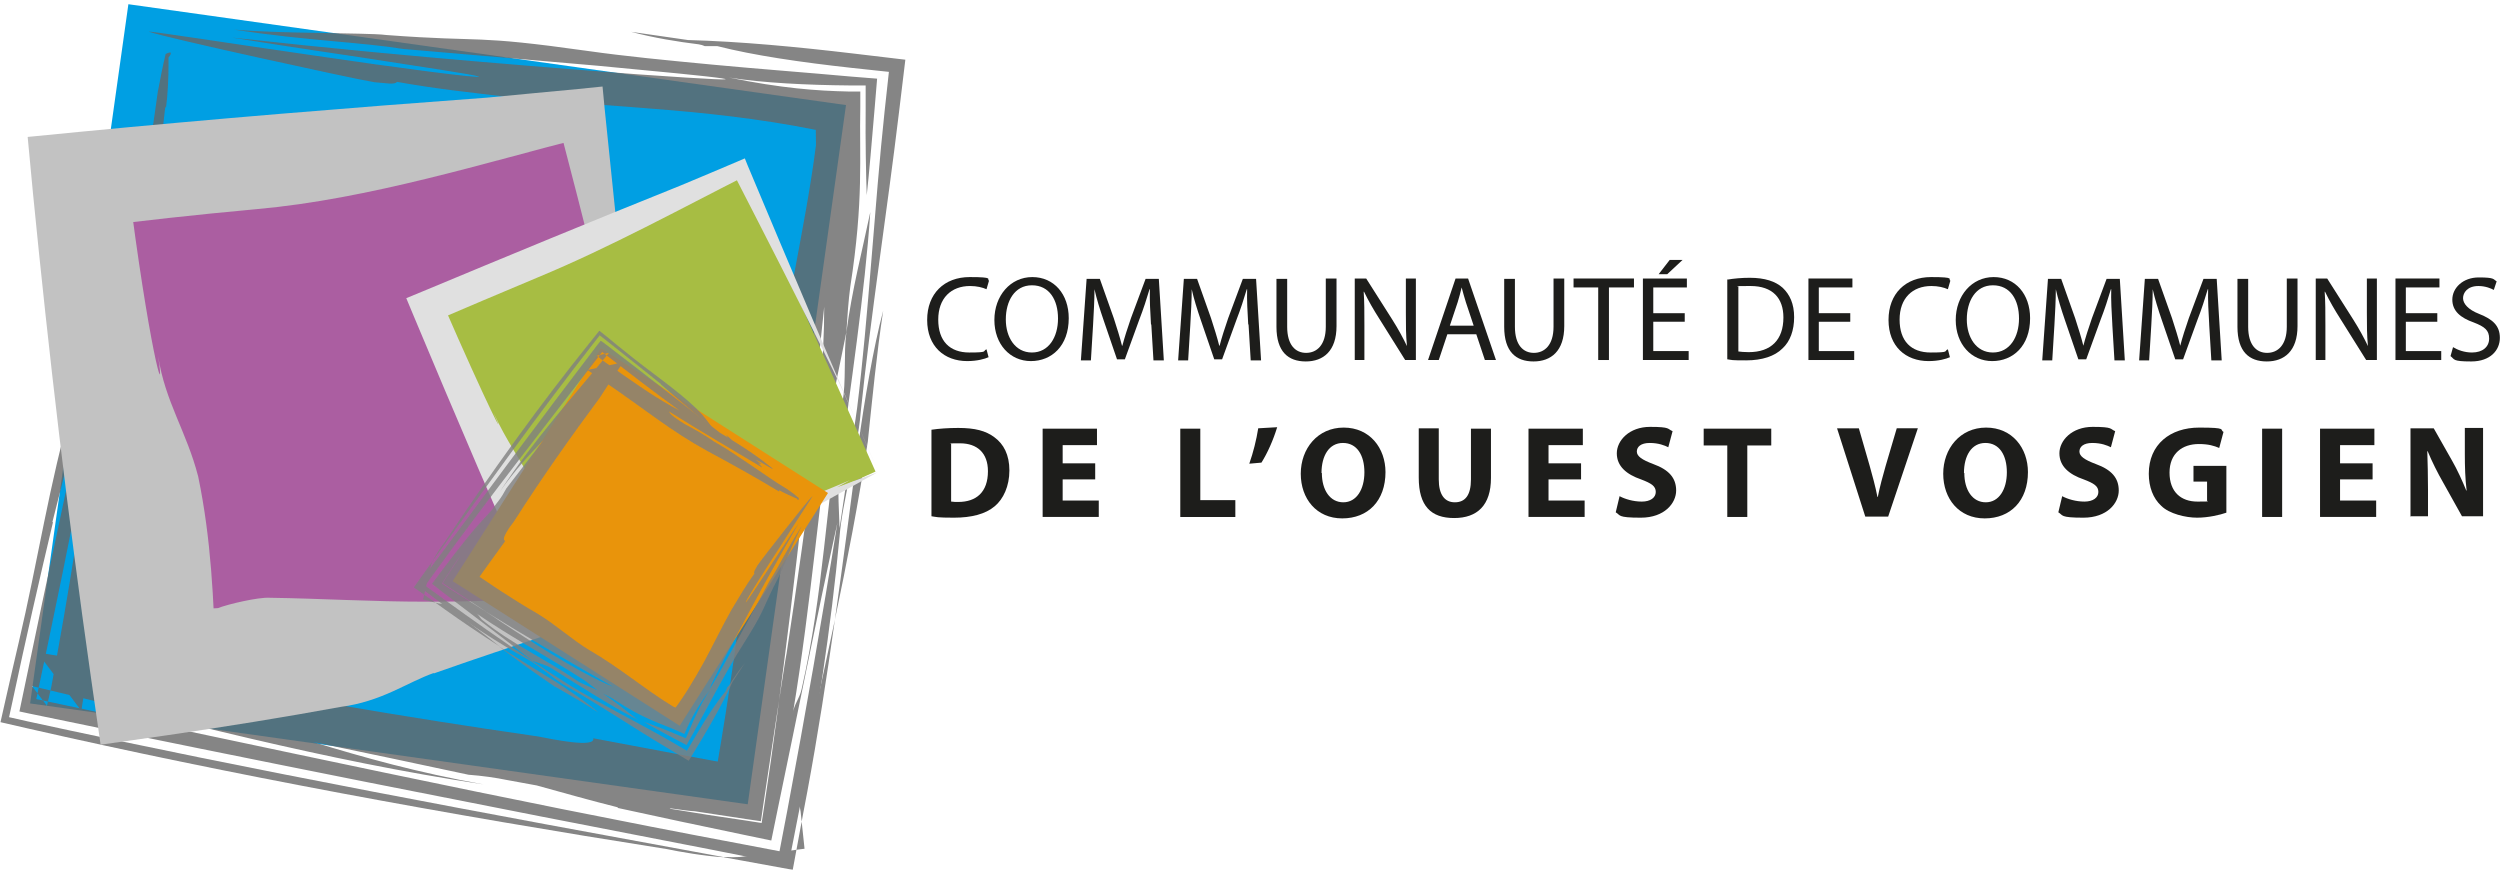 <?xml version="1.0" encoding="UTF-8"?>
<svg id="Calque_2" data-name="Calque 2" xmlns="http://www.w3.org/2000/svg" width="246.6mm" height="85.8mm" viewBox="0 0 699.2 243.3">
  <g id="Calque_1-2" data-name="Calque 1">
    <g>
      <path d="M276.5,99.9c-1.1.5-3.2,1.1-6,1.1-6.4,0-11.2-4.1-11.2-11.5s4.8-12,11.9-12,4.6.6,5.4,1l-.7,2.4c-1.1-.5-2.7-.9-4.6-.9-5.3,0-8.9,3.4-8.9,9.4s3.2,9.2,8.7,9.2,3.6-.4,4.8-.9l.6,2.3Z" style="fill: #1d1d1b;"/>
      <path d="M298.9,89c0,7.8-4.8,12-10.6,12s-10.2-4.7-10.2-11.5,4.5-12,10.6-12,10.2,4.8,10.2,11.5ZM281.3,89.4c0,4.9,2.6,9.2,7.3,9.2s7.3-4.3,7.3-9.5-2.4-9.3-7.3-9.3-7.3,4.5-7.3,9.5Z" style="fill: #1d1d1b;"/>
      <path d="M321.9,90.7c-.2-3.2-.4-7-.3-9.8h-.1c-.8,2.7-1.7,5.5-2.9,8.6l-4,11h-2.2l-3.7-10.8c-1.1-3.2-2-6.1-2.6-8.8h0c0,2.8-.2,6.7-.4,10.1l-.6,9.8h-2.8l1.6-22.8h3.7l3.9,11c.9,2.8,1.7,5.3,2.3,7.7h.1c.6-2.3,1.4-4.8,2.4-7.7l4.1-11h3.7l1.4,22.8h-2.9l-.6-10Z" style="fill: #1d1d1b;"/>
      <path d="M349.1,90.7c-.2-3.2-.4-7-.3-9.8h-.1c-.8,2.7-1.7,5.5-2.9,8.6l-4,11h-2.2l-3.7-10.8c-1.1-3.2-2-6.1-2.6-8.8h0c0,2.8-.2,6.7-.4,10.1l-.6,9.8h-2.8l1.6-22.8h3.7l3.9,11c.9,2.8,1.7,5.3,2.3,7.7h.1c.6-2.3,1.4-4.8,2.4-7.7l4.1-11h3.7l1.4,22.8h-2.9l-.6-10Z" style="fill: #1d1d1b;"/>
      <path d="M360,77.9v13.5c0,5.1,2.3,7.3,5.3,7.3s5.5-2.2,5.5-7.3v-13.5h3v13.3c0,7-3.7,9.9-8.6,9.9s-8.2-2.7-8.2-9.7v-13.4h3Z" style="fill: #1d1d1b;"/>
      <path d="M378.9,100.7v-22.8h3.2l7.3,11.5c1.7,2.7,3,5.1,4.1,7.4h0c-.3-3.1-.3-5.8-.3-9.4v-9.5h2.8v22.8h-3l-7.2-11.5c-1.6-2.5-3.1-5.1-4.3-7.6h-.1c.2,2.9.2,5.6.2,9.4v9.7h-2.8Z" style="fill: #1d1d1b;"/>
      <path d="M404.8,93.5l-2.4,7.2h-3l7.7-22.8h3.5l7.8,22.8h-3.1l-2.4-7.2h-8.1ZM412.2,91.2l-2.2-6.6c-.5-1.5-.8-2.8-1.2-4.2h0c-.3,1.4-.7,2.7-1.1,4.1l-2.2,6.6h6.9Z" style="fill: #1d1d1b;"/>
      <path d="M423.7,77.9v13.5c0,5.1,2.3,7.3,5.3,7.3s5.5-2.2,5.5-7.3v-13.5h3v13.3c0,7-3.7,9.9-8.6,9.9s-8.2-2.7-8.2-9.7v-13.4h3Z" style="fill: #1d1d1b;"/>
      <path d="M447,80.4h-6.9v-2.5h16.9v2.5h-7v20.3h-3v-20.3Z" style="fill: #1d1d1b;"/>
      <path d="M471.2,90h-8.8v8.2h9.9v2.5h-12.8v-22.8h12.3v2.5h-9.4v7.2h8.8v2.4ZM470.6,72.7l-4.3,4h-2.4l3.1-4h3.6Z" style="fill: #1d1d1b;"/>
      <path d="M483.2,78.2c1.8-.3,3.9-.5,6.2-.5,4.2,0,7.2,1,9.2,2.8,2,1.9,3.2,4.5,3.2,8.2s-1.1,6.8-3.3,8.8c-2.1,2.1-5.6,3.3-10.1,3.3s-3.8-.1-5.3-.3v-22.4ZM486.1,98.3c.7.1,1.8.2,3,.2,6.3,0,9.7-3.5,9.7-9.7,0-5.4-3-8.8-9.2-8.8s-2.7.1-3.4.3v18Z" style="fill: #1d1d1b;"/>
      <path d="M517.5,90h-8.8v8.2h9.9v2.5h-12.8v-22.8h12.3v2.5h-9.4v7.2h8.8v2.4Z" style="fill: #1d1d1b;"/>
      <path d="M545.4,99.9c-1.1.5-3.2,1.1-6,1.1-6.4,0-11.2-4.1-11.2-11.5s4.8-12,11.9-12,4.6.6,5.4,1l-.7,2.4c-1.1-.5-2.7-.9-4.6-.9-5.3,0-8.9,3.4-8.9,9.4s3.2,9.2,8.7,9.2,3.6-.4,4.8-.9l.6,2.3Z" style="fill: #1d1d1b;"/>
      <path d="M567.8,89c0,7.8-4.8,12-10.6,12s-10.2-4.7-10.2-11.5,4.5-12,10.6-12,10.2,4.8,10.2,11.5ZM550.1,89.4c0,4.9,2.6,9.2,7.3,9.2s7.3-4.3,7.3-9.5-2.4-9.3-7.3-9.3-7.3,4.5-7.3,9.5Z" style="fill: #1d1d1b;"/>
      <path d="M590.8,90.7c-.2-3.2-.4-7-.3-9.8h-.1c-.8,2.7-1.7,5.5-2.9,8.6l-4,11h-2.2l-3.7-10.8c-1.1-3.2-2-6.1-2.6-8.8h0c0,2.8-.2,6.7-.4,10.1l-.6,9.8h-2.8l1.6-22.8h3.7l3.9,11c.9,2.8,1.7,5.3,2.3,7.7h0c.6-2.3,1.4-4.8,2.4-7.7l4.1-11h3.7l1.4,22.8h-2.9l-.6-10Z" style="fill: #1d1d1b;"/>
      <path d="M617.9,90.7c-.2-3.2-.4-7-.3-9.8h-.1c-.8,2.7-1.7,5.5-2.9,8.6l-4,11h-2.2l-3.7-10.8c-1.1-3.2-2-6.1-2.6-8.8h0c0,2.8-.2,6.7-.4,10.1l-.6,9.8h-2.8l1.6-22.8h3.7l3.9,11c.9,2.8,1.7,5.3,2.3,7.7h0c.6-2.3,1.4-4.8,2.4-7.7l4.1-11h3.7l1.4,22.8h-2.9l-.6-10Z" style="fill: #1d1d1b;"/>
      <path d="M628.8,77.9v13.5c0,5.1,2.3,7.3,5.3,7.3s5.5-2.2,5.5-7.3v-13.5h3v13.3c0,7-3.7,9.9-8.6,9.9s-8.2-2.7-8.2-9.7v-13.4h3Z" style="fill: #1d1d1b;"/>
      <path d="M647.7,100.7v-22.8h3.2l7.3,11.5c1.7,2.7,3,5.1,4.1,7.4h0c-.3-3.1-.3-5.8-.3-9.4v-9.5h2.8v22.8h-3l-7.2-11.5c-1.6-2.5-3.1-5.1-4.3-7.6h-.1c.2,2.9.2,5.6.2,9.4v9.7h-2.8Z" style="fill: #1d1d1b;"/>
      <path d="M681.7,90h-8.8v8.2h9.9v2.5h-12.8v-22.8h12.3v2.5h-9.4v7.2h8.8v2.4Z" style="fill: #1d1d1b;"/>
      <path d="M686.1,97.1c1.3.8,3.2,1.5,5.3,1.5,3,0,4.8-1.6,4.8-3.9s-1.2-3.3-4.3-4.5c-3.7-1.3-6-3.2-6-6.4s2.9-6.2,7.4-6.2,4,.5,5,1.1l-.8,2.4c-.7-.4-2.3-1.1-4.3-1.1-3.1,0-4.3,1.9-4.3,3.4s1.4,3.2,4.5,4.4c3.8,1.5,5.8,3.3,5.8,6.7s-2.6,6.6-8,6.6-4.6-.6-5.8-1.5l.7-2.5Z" style="fill: #1d1d1b;"/>
      <path d="M260.5,120.2c2-.3,4.7-.5,7.5-.5,4.7,0,7.7.8,10.1,2.6,2.6,1.9,4.2,4.9,4.2,9.3s-1.7,8-4.1,10c-2.6,2.2-6.5,3.2-11.4,3.2s-4.9-.2-6.3-.4v-24.2ZM266.1,140.3c.5.1,1.2.1,1.9.1,5,0,8.3-2.7,8.3-8.6,0-5.1-3-7.8-7.8-7.8s-2,.1-2.5.2v16.1Z" style="fill: #1d1d1b;"/>
      <path d="M306.3,134.1h-9.1v5.9h10.1v4.6h-15.7v-24.7h15.2v4.6h-9.6v5.1h9.1v4.5Z" style="fill: #1d1d1b;"/>
      <path d="M330.1,119.9h5.6v20h9.8v4.7h-15.4v-24.7Z" style="fill: #1d1d1b;"/>
      <path d="M357.2,119.5c-1.1,3.6-2.7,7.2-4.4,9.9l-3.4.3c1.1-3.1,2-6.7,2.5-9.9l5.2-.3Z" style="fill: #1d1d1b;"/>
      <path d="M387.5,132c0,8.1-4.9,13-12.1,13s-11.6-5.5-11.6-12.5,4.7-12.9,12-12.9,11.7,5.7,11.7,12.5ZM369.7,132.3c0,4.8,2.3,8.2,6,8.2s5.9-3.6,5.9-8.4-2.1-8.2-6-8.2-6,3.6-6,8.4Z" style="fill: #1d1d1b;"/>
      <path d="M402.4,119.9v14.2c0,4.2,1.6,6.4,4.5,6.4s4.5-2,4.5-6.4v-14.2h5.6v13.8c0,7.6-3.8,11.2-10.3,11.2s-9.9-3.4-9.9-11.3v-13.8h5.6Z" style="fill: #1d1d1b;"/>
      <path d="M442.2,134.1h-9.1v5.9h10.1v4.6h-15.7v-24.7h15.2v4.6h-9.6v5.1h9.1v4.5Z" style="fill: #1d1d1b;"/>
      <path d="M453,138.8c1.5.8,3.8,1.5,6.2,1.5s3.9-1.1,3.9-2.7-1.2-2.4-4.1-3.5c-4.1-1.4-6.8-3.7-6.8-7.3s3.5-7.4,9.3-7.4,4.8.6,6.3,1.2l-1.2,4.5c-1-.5-2.7-1.2-5.2-1.2s-3.6,1.1-3.6,2.4,1.4,2.3,4.6,3.5c4.4,1.6,6.4,3.9,6.4,7.4s-3.2,7.6-9.9,7.6-5.6-.7-7-1.5l1.1-4.6Z" style="fill: #1d1d1b;"/>
      <path d="M483.1,124.6h-6.6v-4.7h18.9v4.7h-6.7v20h-5.6v-20Z" style="fill: #1d1d1b;"/>
      <path d="M521.7,144.5l-7.9-24.7h6.1l3,10.4c.8,2.9,1.6,5.7,2.2,8.8h.1c.6-3,1.4-5.9,2.2-8.7l3.1-10.5h5.9l-8.3,24.7h-6.5Z" style="fill: #1d1d1b;"/>
      <path d="M567.2,132c0,8.1-4.9,13-12.1,13s-11.6-5.5-11.6-12.5,4.7-12.9,12-12.9,11.7,5.7,11.7,12.5ZM549.4,132.3c0,4.8,2.3,8.2,6,8.2s5.9-3.6,5.9-8.4-2.1-8.2-6-8.2-6,3.6-6,8.4Z" style="fill: #1d1d1b;"/>
      <path d="M576.8,138.8c1.5.8,3.8,1.5,6.2,1.5s3.9-1.1,3.9-2.7-1.2-2.4-4.1-3.5c-4.1-1.4-6.8-3.7-6.8-7.3s3.5-7.4,9.3-7.4,4.8.6,6.3,1.2l-1.2,4.5c-1-.5-2.7-1.2-5.2-1.2s-3.6,1.1-3.6,2.4,1.4,2.3,4.6,3.5c4.4,1.6,6.4,3.9,6.4,7.4s-3.2,7.6-9.9,7.6-5.6-.7-7-1.5l1.1-4.6Z" style="fill: #1d1d1b;"/>
      <path d="M622.7,143.4c-1.7.6-5,1.4-8.2,1.4s-7.8-1.1-10-3.3c-2.3-2.1-3.5-5.3-3.5-9,0-8.2,6-12.9,14.1-12.9s5.6.6,6.8,1.2l-1.2,4.5c-1.4-.6-3-1.1-5.7-1.1-4.6,0-8.2,2.6-8.2,8s3.2,8.1,7.8,8.1,2.3-.1,2.7-.4v-5.2h-3.8v-4.4h9.2v13Z" style="fill: #1d1d1b;"/>
      <path d="M638.3,119.9v24.7h-5.6v-24.7h5.6Z" style="fill: #1d1d1b;"/>
      <path d="M663.6,134.1h-9.1v5.9h10.1v4.6h-15.7v-24.7h15.2v4.6h-9.6v5.1h9.1v4.5Z" style="fill: #1d1d1b;"/>
      <path d="M674.2,144.5v-24.7h6.5l5.1,9c1.5,2.6,2.9,5.7,4,8.4h.1c-.4-3.3-.5-6.6-.5-10.3v-7.2h5.1v24.7h-5.9l-5.3-9.5c-1.5-2.6-3.1-5.8-4.3-8.7h-.1c.1,3.3.2,6.8.2,10.8v7.4h-5.1Z" style="fill: #1d1d1b;"/>
    </g>
    <g>
      <rect x="23.7" y="11.7" width="197.5" height="202.7" transform="translate(-6.5 218.6) rotate(-82)" style="fill: #009fe3;"/>
      <g style="opacity: .8;">
        <g>
          <path d="M46.2,29.8c-2.5,21.3-4.5,41-6.1,61.2-1.4,15.6-3.6,29.8-6.2,44.4-2.6,14.5-5.5,29.4-8.2,45.7-1.1,6-2.1,11.9-3,17.7l-12.3-16.3c10.4,1.7,20.6,3.2,31.1,4.8,33.6,6.7,70.6,13.2,109,18.7,4.1.8,16.1,3.3,15.4.5,15.1,2.8,29.9,5.7,44.7,8.3l-11.7,8.8c3.8-21.6,7.2-42.9,9.4-64.4,1.8-15.2,6.3-30.6,8.1-45.8,2.5-24.8,8.7-48.6,11.8-72.8,0-3-.2-8.9,0-12.3l7.2,9.5c-.5,0-.9-.1-1.3-.2-15.9-3.6-31.6-5.5-46.8-6.8-15.2-1.3-29.8-2.1-44.6-3.6-11.6-1.4-20.5-2.3-31.7-4.3-.6.9-3.3.3-6.3.1-4.2-.7-18.4-3.8-32.5-6.9-14-3.1-27.9-6.3-30.5-7.2-1.3-.5,22.3,3.2,45.9,6.6,23.6,3.5,47.4,6.6,46.3,5.9-1.2-.5-17.1-2.9-33.3-5.4-16.3-2.4-32.9-5-35.8-5.5,27.9,3.1,51,5.2,69.8,6.8,18.8,1.6,33.3,2.7,43.9,3.5,21.3,1.5,27.2,1.7,23.3,1.1-3.9-.6-17.5-1.9-34.5-3.5-17-1.5-37.2-3.2-54.5-4.7-5.6-.9-12.2-1.5-19.9-2.2-7.8-.7-16.8-1.6-27.5-3.2,6.1.5,15.1.8,23.5.9,8.4.2,16.1.2,19.2.6,28.1,2.1,23.3-.2,56.6,4.5,9.8,1.4,22,2.6,34.8,3.8,12.8,1.2,26.2,2.2,38.3,3.3l7.5.6-.7,8.4c-.8,9.4-1.5,17.8-2.2,24.2-.2-5.6-.4-14.7-.3-24.6v-6.1c0,0-4.6,0-4.6,0-11.6-.1-24.2-.7-33.6-2.2,14.7,3,24.4,3.7,33.4,3.9h3.3c0,0,0,4.3,0,4.3-.3,14.2,1,25.9-2.8,50.3-.5,3.7-.8,8-1.1,12.7-.9,4.4-1.7,8.5-2.8,13.7-4.8,32.5-6.9,61.3-12.2,93.2.3-2.8,1.9-4.3,2.5-7.1,6.2-27.3,6.7-51.1,11.4-80.2,1.1-5.5.3-13.6,1.1-19.5,1.6-12.1,4.4-22.6,6.7-33.7-1.5,22.6-5.6,48.9-8.7,73.1-.5,5,0,11.3.1,15.3,1.7-11.1,3.3-22.3,4.9-33.5,3.2-25.7,4.9-56.9,7.7-83.1l1.2-11-10.3-1.1c-14.5-1.6-27.5-3.5-37.7-6.1-.9,0-1.7,0-3.5,0-.4-.2-1.1-.4-1.7-.5-5.7-.7-12.6-1.8-18.9-3.5l15.9,2.3c14.7.4,30.5,1.9,46.5,3.8l14.3,1.7-1.8,14.9c-3.3,27.5-7.8,56-10.7,83.8-.7,9.6-5.2,25.1-5.9,34.7-2.4,25.5-6.4,51.7-11.4,77.1l-2.9,14.8-13.2-2.7c-2.7-.5-5.4-1.1-8.1-1.6-64.1-12.4-127.9-25-191-38.1l-2.8-.6.5-2.4c7.6-36.6,15.3-72,22.4-105.8.3-2.3.5-4.6.8-6.8-.4.8-.7,1.6-1,2.5.5-2,1-4,1.5-5.9,1.6-12.5,3.5-24.6,6.1-35.7,1.3-4.3-1.1,8.8-.8,13.3.5-2.6.9-5.2.9-5.2,0,0,.4.9.7,1.8,0-2.3.7-3,1.2-4.2-3.1,26.8-6.1,53.6-9.7,80.4,1.9-2.4,2.6-10.4,3.3-14.1.8-9,1.6-18,3-25.8,1.2-11.4,3-22.5,4.8-33.3,1.8-10.9,3.6-21.5,5-32.1.7-3.7,1.4-7.3,2.2-10.6,1.2-.6,1.6-.5,1.4,0,0,.2-.3.6-.6,1,0,.6,0,1.4,0,2.2,0,3.3-.2,8.1-.7,11.9ZM172.7,225.8c-7.6-1.9-15-4-22.6-6.1-2.7-.5-5.5-1-8.2-1.5-3.4-.7-7-1.2-10.9-1.5-14.6-3.1-29-6.2-43.6-9.2,14.4,4.4,29.4,8.6,47.8,11.9-45.8-6.9-84.7-17.8-126.3-27.5l4.2,5.5c.4-1.7.8-3.5,1.2-5.2,2.4-13,4.7-26.1,6.8-39.5,1.4-9.5,2.4-18.8,3.4-28.1-4.5,23.8-9.5,47.9-14.7,72.4l-1.3-1.8c66.1,13.9,131.9,28.3,199,40.9l10.5,2,2.2-11.5c5-26.6,9.7-53.3,14-80.4-5.9,26.9-11.1,53.3-16.7,80.1l-1.8,8.8-7.7-1.6c-11.6-2.4-23.3-4.9-35.2-7.5ZM187.3,226.2c7.1,1.2,14.2,2.3,21.2,3.3l4.5.7.7-4.6c1.3-8.6,2.5-16.9,3.6-25.3,6.4-41.6,13.3-87,13.2-114.5-3.8,36.9-7.9,75.1-13.2,114.5,5.2-33.5,2.1-15.2-3.9,25.2l-.6,4.2-4.1-.6c-4.6-.7-9.4-1.4-14.5-2.2-1.2,0-3.6-.4-6.7-.8Z" style="fill: #666;"/>
          <path d="M14.6,146.1c4.3-16.7,8.3-33.4,12.3-49.3-2.4,5.5-4.7,10.4-7,17.5-2.9,9.7-5.3,20.6-7.6,31.8-2.3,11.2-4.5,22.6-7.1,33.6-1.2,5.3-2.5,10.6-3.7,16.1l-1.4,6.2,7.4,1.7c57.4,13.1,117.4,24.1,179,33.8,3.3.7,10.6,2,16.2,2.3-67-12.3-131-24.1-194.9-38l-5.3-1.2,1-4.6c3.6-16.9,7.4-33.6,11.3-50Z" style="fill: #666;"/>
          <path d="M242.7,123.5c1.3-12.4,2.5-24.8,4.3-36.6-2.8,10.5-5.2,25.1-6.9,36.9-2.1,16.6-4.3,33.2-6.6,49.5,3.4-16.2,6.6-32.7,9.2-49.8Z" style="fill: #666;"/>
          <path d="M202.5,239.8l4.4.8,14.8,2.7,3-16.2,1.1-5.8c2.9-15.6,5.4-31.7,7.7-48-3.6,17.1-7.4,34-10.9,51.1.7,0,1.1,1,1.3,2.6l1.1,10.4-18,2.3c-1.2.1-2.7.1-4.5,0Z" style="fill: #666;"/>
        </g>
      </g>
    </g>
    <g>
      <rect x="33.5" y="40.9" width="139.8" height="136.2" transform="translate(-14.9 16.3) rotate(-8.4)" style="fill: #ab5ea1;"/>
      <path d="M121.4,188.2c-3.7,1.3-7.4,3.3-11.6,5.2-4.2,1.9-9,3.6-14.4,4.3-16.4,3-32.6,5.6-48.3,7.9l-19,2.7-2.7-18.8c-6.6-46.3-11.8-90.6-16.2-135.3l-1.5-15.9,14.3-1.4c37.3-3.6,74.9-6.7,114.3-9.6,8.8-.8,17.4-1.7,25.3-2.4l6.9-.7.6,6.3c2.5,24.1,4.8,46.8,7.2,69.3,2.5,22.5,5.1,44.7,8,67.8-1.1-7.7-1.9-15.2-2.8-22.8-.9-7.6-2-15.4-3.8-23.4-7.3-32.1-14.4-59.5-22-88.7,0,0,0-.1,0-.2l7.9,5.9c-27.3,6.9-60.3,17.3-91.9,20.1-17.4,1.6-32.7,3.3-45.7,5l9.7-13.1c5.8,46.4,10.7,64,8.5,49.2,1.9,12.7,8,21.2,11.2,33.7,3.7,17.8,4.3,34.7,4.9,51.2l-18.5-13.7c6.4-.2,12.8-.3,19.1-.7,2.8-1.1,11.3-3.1,14.5-2.9,14.2.2,28.5,1.1,44,1.1,15.5,0,32.1-.6,50.4-2.6-2.6,1-5.2,1.9-5.2,1.9,7.5-.1,11.3-.2,18.8-.5-15.7,5.9-39.9,13.4-62.2,21.3Z" style="fill: #c2c2c2;"/>
    </g>
    <g>
      <rect x="134.9" y="62.6" width="95.2" height="92.7" transform="translate(-28.6 84.1) rotate(-24.1)" style="fill: #a7bd43;"/>
      <path d="M205.4,154.3c-4.5,2.5-9.3,6.3-15.8,9.1-9.8,4.6-19.4,9-28.9,13.2l-5.8,2.6-2.6-5.8c-13-29.1-24.9-57-36.7-85.2l-2-4.8,4.6-1.9c23.5-9.8,47.2-19.6,72.1-29.6,5.5-2.3,11-4.6,15.9-6.7l2.1-.9.8,2c12.5,29.8,23.9,56.7,36.6,85.8-4.3-9.6-8.1-19.2-12.9-28.9-9.6-19.4-18.3-36.4-27.8-54.9,0,0,0,0,0-.1l3.1,1.2c-17,8.6-37.5,19.8-57.5,28.1-11,4.6-20.6,8.7-28.8,12.2l1.9-5.1c12.7,29.2,18.4,40.1,14.3,30.8,3.6,8,7.6,13.1,11.6,20.9,5.4,11.1,9.5,21.9,13.5,32.3l-7.2-2.7c4.2-1.6,8.4-3.2,12.6-4.9,1.8-1.1,7.5-3.9,9.6-4.5,9.3-3.3,18.5-6.4,28.2-9.9,9.7-3.5,20-7.4,31.4-12.3-1.8,1-3.6,2-3.6,2,4.5-1.7,6.8-2.5,11.3-4.2-10.8,6.1-26.2,14.4-39.9,22.3Z" style="fill: #e0e0e0;"/>
    </g>
    <g>
      <rect x="140.5" y="112.5" width="77.2" height="75.3" transform="translate(-43.8 220.6) rotate(-57.5)" style="fill: #e9940b;"/>
      <g style="opacity: .8;">
        <g>
          <path d="M217.9,137.5c-6.8-4.1-13.3-7.7-20-11.3-5.1-2.8-9.5-5.7-14-8.9-4.5-3.2-9-6.5-14.1-10-1.9-1.3-3.7-2.6-5.5-3.8l10-2.2c-2.3,3.3-4.4,6.6-6.6,10-7.8,10.5-16.1,22.2-24,34.6-1,1.3-3.8,5-2.4,5.4-3.4,4.7-6.8,9.4-10.1,14.1l-1.6-7.2c6.8,4.8,13.7,9.4,20.8,13.5,5,3,9.5,7.2,14.5,10.2,8.2,4.7,15.4,10.9,23.3,15.7,1,.5,3.2,1.2,4.4,1.8l-5.8,1.3c0-.2.2-.3.3-.4,3.9-4.8,6.9-10,9.7-15,2.7-5,5.1-10,7.8-14.8,2.3-3.8,3.9-6.6,6.4-10.1-.4-.3.3-1.2.8-2.2.9-1.3,4.3-5.7,7.7-10,3.4-4.3,6.8-8.6,7.7-9.4.4-.4-4.6,7.1-9.4,14.7-4.9,7.5-9.7,15.2-9.2,15,.8-.7,13.3-20.3,14.7-22-10.5,18.1-16.9,30.5-20.7,37.7-3.7,7.2-4.7,9.3-3.8,8,1.7-2.5,10.2-18.2,16.4-29.7,2.4-3.6,4.7-8.7,9.1-15.5-1.1,2-2.4,5.1-3.7,7.9-1.2,2.9-2.3,5.5-2.9,6.6-4.9,9.4-3.2,8.2-10.1,19.1-4.1,6.4-9.3,16.4-13.8,24.6l-1.8,3.2-3.8-2c-3.2-1.7-6-3.2-8.1-4.5,2,.7,5.3,1.9,8.8,3.4l2.9,1.2.9-2.1c1.7-4.1,3.8-8.5,5.9-11.5-3.5,4.6-5.2,7.9-6.6,11l-.6,1.4-2-.9c-5-2.2-9.4-3.3-17.3-8.5-1.2-.8-2.7-1.5-4.3-2.3-1.4-1-2.6-2-4.2-3.2-10.5-6.8-20.3-11.9-30.5-18.9.9.5,1.1,1.5,2,2.1,8.3,6.7,16.7,10.3,26,16.6,1.7,1.3,4.8,2.1,6.7,3.3,3.9,2.4,7.1,5.2,10.5,7.8-7.7-3.9-16.2-9.5-24.1-14.4-1.7-1-4-1.6-5.5-2.1,3.6,2.4,7.2,4.7,10.8,7,8.4,5.1,19.1,10.4,27.8,15.4l4.8,2.8,2.6-4.4c2.8-4.8,5.6-9.1,8.2-12.2.1-.3.3-.6.5-1.2.2-.1.3-.3.5-.5,1.2-1.9,2.7-4.1,4.3-6.1l-3.4,5.2c-2.3,5.2-5.3,10.5-8.5,15.9l-3.7,6.1-6.5-3.9c-9.1-5.4-18.2-11.6-27.4-16.8-3.3-1.7-7.8-5.9-11-7.6-8.5-4.7-17-10.3-24.9-16.2l-6.1-4.6,4-5.3c.6-.9,1.3-1.7,1.9-2.5,14.8-20,29.6-40,44.5-59.5l.9-1.1,1,.7c11.4,8.7,22.2,17.2,32.4,25.1.8.4,1.5.9,2.2,1.3-.2-.3-.4-.5-.6-.8.6.5,1.2,1,1.7,1.5,4.1,2.5,7.9,5.1,11.2,7.8,1.2,1.2-2.9-1.7-4.6-2.3.8.6,1.6,1.1,1.6,1.1,0,0-.4,0-.9,0,.8.4.9.7,1.2,1.1-8.7-5.2-17.5-10.3-26.1-15.7.4,1.1,3,2.6,4.2,3.4,3,1.6,6,3.3,8.4,5,3.7,2.1,7.2,4.5,10.6,6.8,3.4,2.3,6.6,4.6,10,6.6,1.1.8,2.2,1.6,3.1,2.4,0,.5-.1.6-.3.5,0,0-.2-.2-.3-.4-.2,0-.5-.2-.8-.3-1.2-.5-2.9-1.3-4.1-2ZM131.5,149.4c1.9-2.3,3.9-4.4,6-6.7.6-.9,1.2-1.7,1.9-2.6.8-1,1.5-2.2,2.2-3.5,3.5-4.5,6.9-9,10.4-13.5-4,4.1-8.1,8.5-12.2,14.4,9.7-14.8,20.2-26.2,30.5-38.8l-3.4.8c.5.4,1.1.9,1.6,1.3,4.1,2.9,8.2,5.8,12.4,8.6,3,2,6.1,3.8,9.2,5.5-7.4-5.4-14.7-11-22.3-16.9l1.1-.2c-15.7,20.4-31.6,40.6-46.9,61.7l-3.1,4.3,4.8,3.5c8.3,6,16.8,12,25.5,17.8-8.3-6.5-16.5-12.6-24.8-19l-3.6-2.8,2.3-3.1c2.7-3.6,5.5-7.2,8.4-10.8ZM129.3,154.5c-1.5,2.3-3.1,4.6-4.5,6.8l-1.2,1.9,1.9,1.3c2.8,1.8,5.5,3.5,8.2,5.2,13.4,8.9,28,18.5,37.8,22.4-12.3-7-25-14.3-37.8-22.4,10.8,7.1,4.9,3.1-8.1-5.4l-1.8-1.2,1.1-1.8c1-1.5,2-3,3.1-4.7.2-.4.7-1.2,1.3-2.2Z" style="fill: gray;"/>
          <path d="M184.8,107.5c4.9,4.3,9.9,8.4,14.6,12.4-1.3-1.8-2.5-3.5-4.5-5.5-5.6-5.4-13.3-10.5-20-16-1.6-1.3-3.3-2.6-4.9-4l-2.4-1.9-2.4,3c-14.1,17.5-27.7,36.4-40.9,56.2-.8,1-2.4,3.3-3.3,5.2,15.2-21.1,29.6-41.2,45-60.9l1.7-2.2,1.8,1.4c5.2,4.1,10.3,8.2,15.3,12.2Z" style="fill: gray;"/>
          <path d="M155.3,192.1c4.1,2.4,8.3,4.7,12,7.2-3.1-2.8-7.8-5.9-11.6-8.4-5.4-3.3-10.9-6.7-16.2-10.1,5,3.8,10.2,7.6,15.7,11.3Z" style="fill: gray;"/>
          <path d="M121,156.9l-1,1.4-4.3,6,6.8,4.8,1.8,1.3c4.9,3.5,10.1,7,15.4,10.4-5.3-4.1-10.4-8.2-15.8-12.2-.2.3-.6.3-1.2.2l-4.4-1.1,2.1-9.2c.1-.4.3-1,.6-1.6Z" style="fill: gray;"/>
        </g>
      </g>
    </g>
  </g>
</svg>
